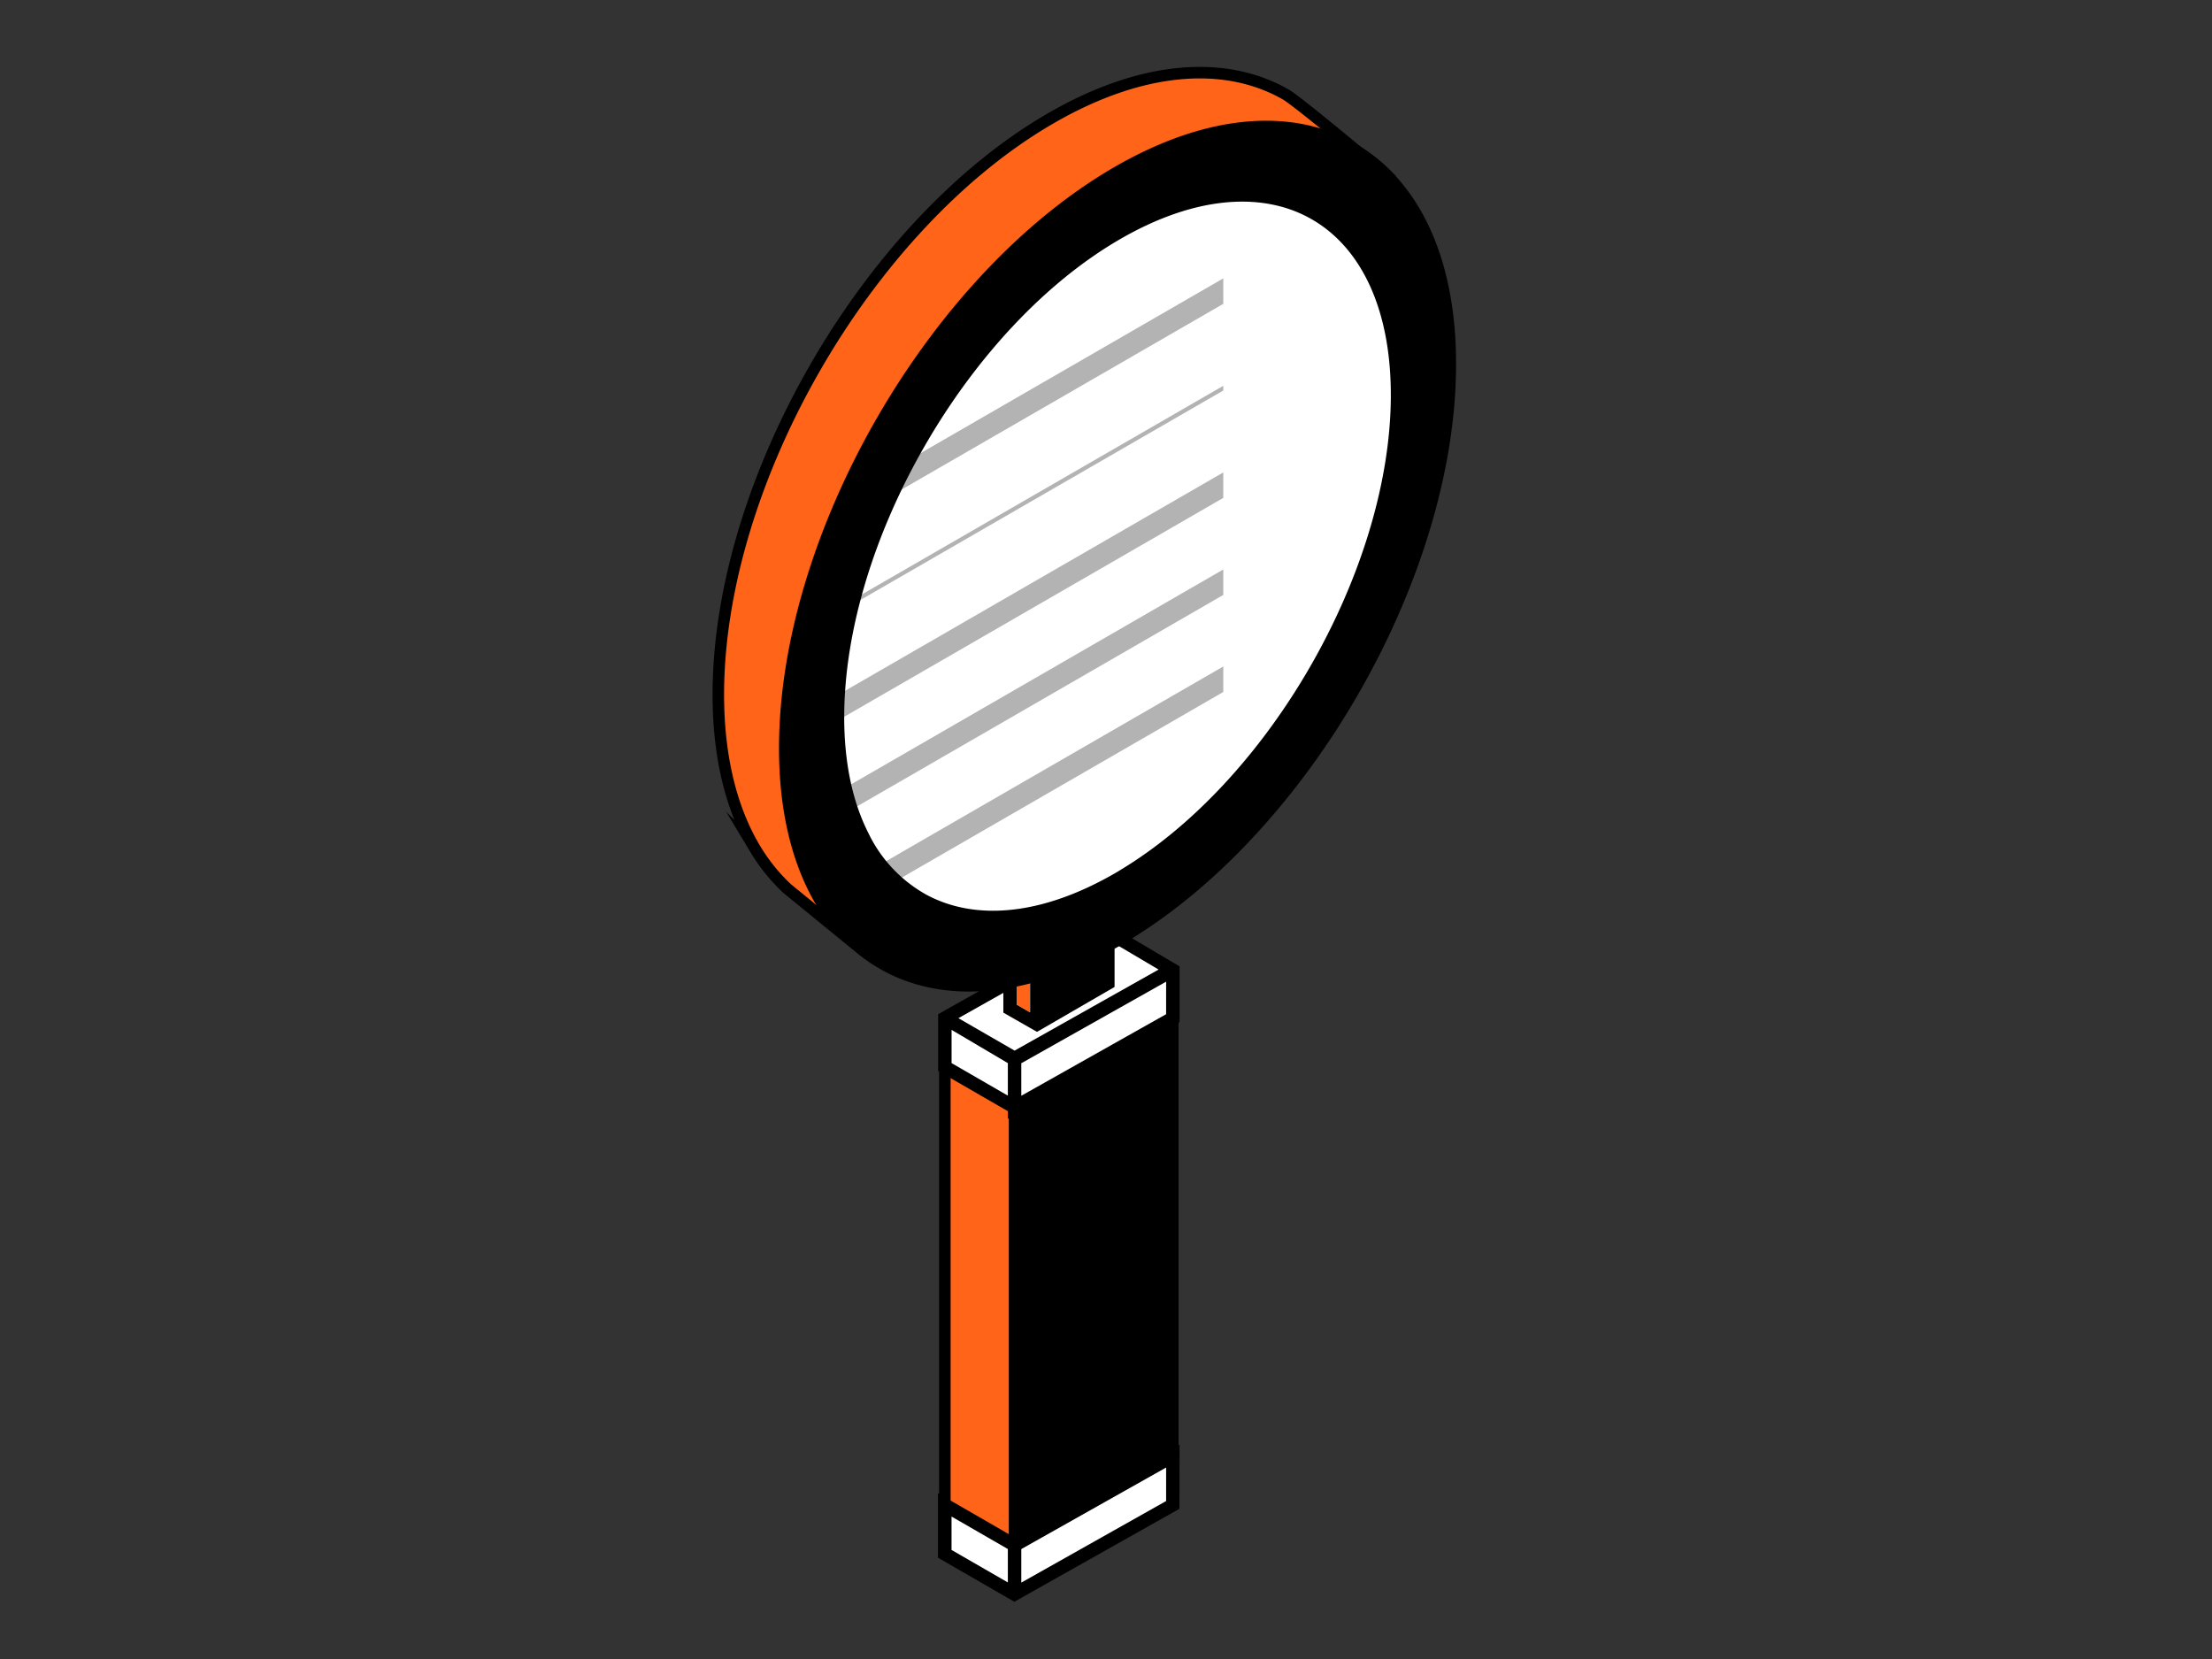<svg id="Illustrations" xmlns="http://www.w3.org/2000/svg" xmlns:xlink="http://www.w3.org/1999/xlink" viewBox="0 0 576 432"><rect x="0" y="0" width="576" height="432" fill="#333333" stroke="none"/><defs><style>.cls-1{fill:none;}.cls-2,.cls-6{fill:#ff6418;}.cls-2,.cls-3,.cls-5{stroke:#000;stroke-miterlimit:10;stroke-width:3px;}.cls-4,.cls-5{fill:#fff;}.cls-7{clip-path:url(#clip-path);}.cls-8{opacity:0.3;}</style><clipPath id="clip-path"><path class="cls-1" d="M291,60.93c-40.13,23.17-72.67,79.52-72.67,125.86,0,12.26,2.3,22.57,6.4,30.7a37.83,37.83,0,0,0,15.75,16.79c11.34,6.13,26.22,6,42.78-1.55q2.21-1,4.46-2.19c1.09-.57,2.18-1.16,3.28-1.8.89-.51,1.76-1.05,2.64-1.6,18.36-11.36,35-29.58,47.43-50.42,13.91-23.32,22.6-49.91,22.6-73.84C363.68,56.54,331.14,37.76,291,60.93Z"/></clipPath></defs><path class="cls-2" d="M222.88,246a45.56,45.56,0,0,1-4.69-5.09,49.72,49.72,0,0,1-3.62-5.22C208.45,225.51,205,212,205,195.48,205,140.22,243.77,73,291.63,45.39c23.82-13.75,45.39-15.1,61.05-6.18a41.85,41.85,0,0,1,9.73,7.7S338.33,26.6,334.76,24.57c-15.67-8.92-37.24-7.57-61.06,6.19-47.86,27.63-86.65,94.82-86.65,150.08,0,16.5,3.48,30,9.6,40.21a49.66,49.66,0,0,0,3.61,5.22,47.55,47.55,0,0,0,4.69,5.09Z"/><polygon class="cls-3" points="305.4 379.15 264.19 402.36 264.19 288.32 305.4 265.12 305.4 379.15"/><polygon class="cls-2" points="264.19 402.36 246.04 391.88 246.04 277.85 264.19 288.32 264.19 402.36"/><path d="M307.16,376.15l-43,24.19-19.91-11.5v16.78l18.15,10.48,1.74,1,1.76-1,41.22-23.21Zm-3.51,14.71L266,412.09v-8.71l37.7-21.23Zm-55.86,4.06,14.65,8.45v8.68l-14.65-8.45Z"/><path d="M305.21,250.48l-17.94-10.6L246.05,263.1l-1.76,1v14.77l18.15,10.48v2l1.74-1,1.77,1v-2l41.21-23.21V251.63Zm-1.56,13.61L266,285.32v-8.45l37.7-21.24Zm-16.42-20.16,14.45,8.54-37.48,21.1-14.62-8.44ZM247.8,268.19l14.64,8.65v8.44l-14.64-8.45Z"/><polygon class="cls-4" points="265.95 285.32 303.65 264.09 303.65 255.63 265.95 276.87 265.95 285.32"/><polygon class="cls-4" points="247.8 268.19 247.8 276.83 262.44 285.29 262.44 276.84 247.8 268.19"/><polygon class="cls-4" points="301.68 252.47 287.23 243.93 249.58 265.13 264.2 273.57 301.68 252.47"/><path d="M270,225.82l-8.73-5v42.87l7,4,1.76,1,1.75-1L290.23,257V214.11Zm-5.23,1,3.47,2v34.77l-3.47-2Z"/><polygon class="cls-5" points="288.47 221.82 269.95 232.52 262.97 228.5 281.5 217.8 288.47 221.82"/><polygon class="cls-4" points="265.95 403.38 265.95 412.09 303.65 390.86 303.65 382.15 265.95 403.38"/><polygon class="cls-4" points="262.44 403.37 247.79 394.92 247.79 403.6 262.44 412.05 262.44 403.37"/><polygon class="cls-6" points="264.73 261.62 268.19 263.63 268.19 228.86 264.73 226.85 264.73 261.62"/><path class="cls-3" d="M361.79,46.29a42,42,0,0,0-9.72-7.7C336.4,29.67,314.83,31,291,44.77c-47.86,27.63-86.65,94.83-86.65,150.09,0,16.49,3.47,30,9.59,40.21a49.72,49.72,0,0,0,3.62,5.22,45.56,45.56,0,0,0,4.69,5.09,41.53,41.53,0,0,0,12.26,7.9c13.54,5.65,30.72,4.46,49.61-4.73l2.88-1.46c1.33-.7,2.66-1.42,4-2.2,2.11-1.21,4.18-2.53,6.25-3.89,18.92-12.48,36.15-31,49.78-52.2,18.73-29.17,30.63-63.41,30.63-94C377.67,73.32,371.78,56.83,361.79,46.29ZM341.08,176.72c-12.45,20.84-29.07,39.06-47.43,50.42-.88.55-1.75,1.09-2.64,1.6-1.1.64-2.19,1.23-3.28,1.8q-2.25,1.19-4.46,2.19c-16.56,7.54-31.44,7.68-42.78,1.55a37.83,37.83,0,0,1-15.75-16.79c-4.1-8.13-6.4-18.44-6.4-30.7,0-46.34,32.54-102.69,72.67-125.86s72.67-4.39,72.67,41.95C363.68,126.81,355,153.4,341.08,176.72Z"/><path class="cls-5" d="M291,60.93c-40.13,23.17-72.67,79.52-72.67,125.86,0,12.26,2.3,22.57,6.4,30.7a37.83,37.83,0,0,0,15.75,16.79c11.34,6.13,26.22,6,42.78-1.55q2.21-1,4.46-2.19c1.09-.57,2.18-1.16,3.28-1.8.89-.51,1.76-1.05,2.64-1.6,18.36-11.36,35-29.58,47.43-50.42,13.91-23.32,22.6-49.91,22.6-73.84C363.68,56.54,331.14,37.76,291,60.93Z"/><g class="cls-7"><g class="cls-8"><polygon points="318.54 79.12 120.56 193.43 120.56 186.79 318.54 72.49 318.54 79.12"/><polygon points="318.54 101.69 -11.89 292.45 -11.89 291.22 318.54 100.46 318.54 101.69"/><polygon points="318.54 129.65 120.56 243.96 120.56 237.32 318.54 123.02 318.54 129.65"/><polygon points="318.54 154.92 120.56 269.23 120.56 262.59 318.54 148.29 318.54 154.92"/><polygon points="318.54 180.19 120.56 294.49 120.56 287.86 318.54 173.55 318.54 180.19"/></g></g></svg>